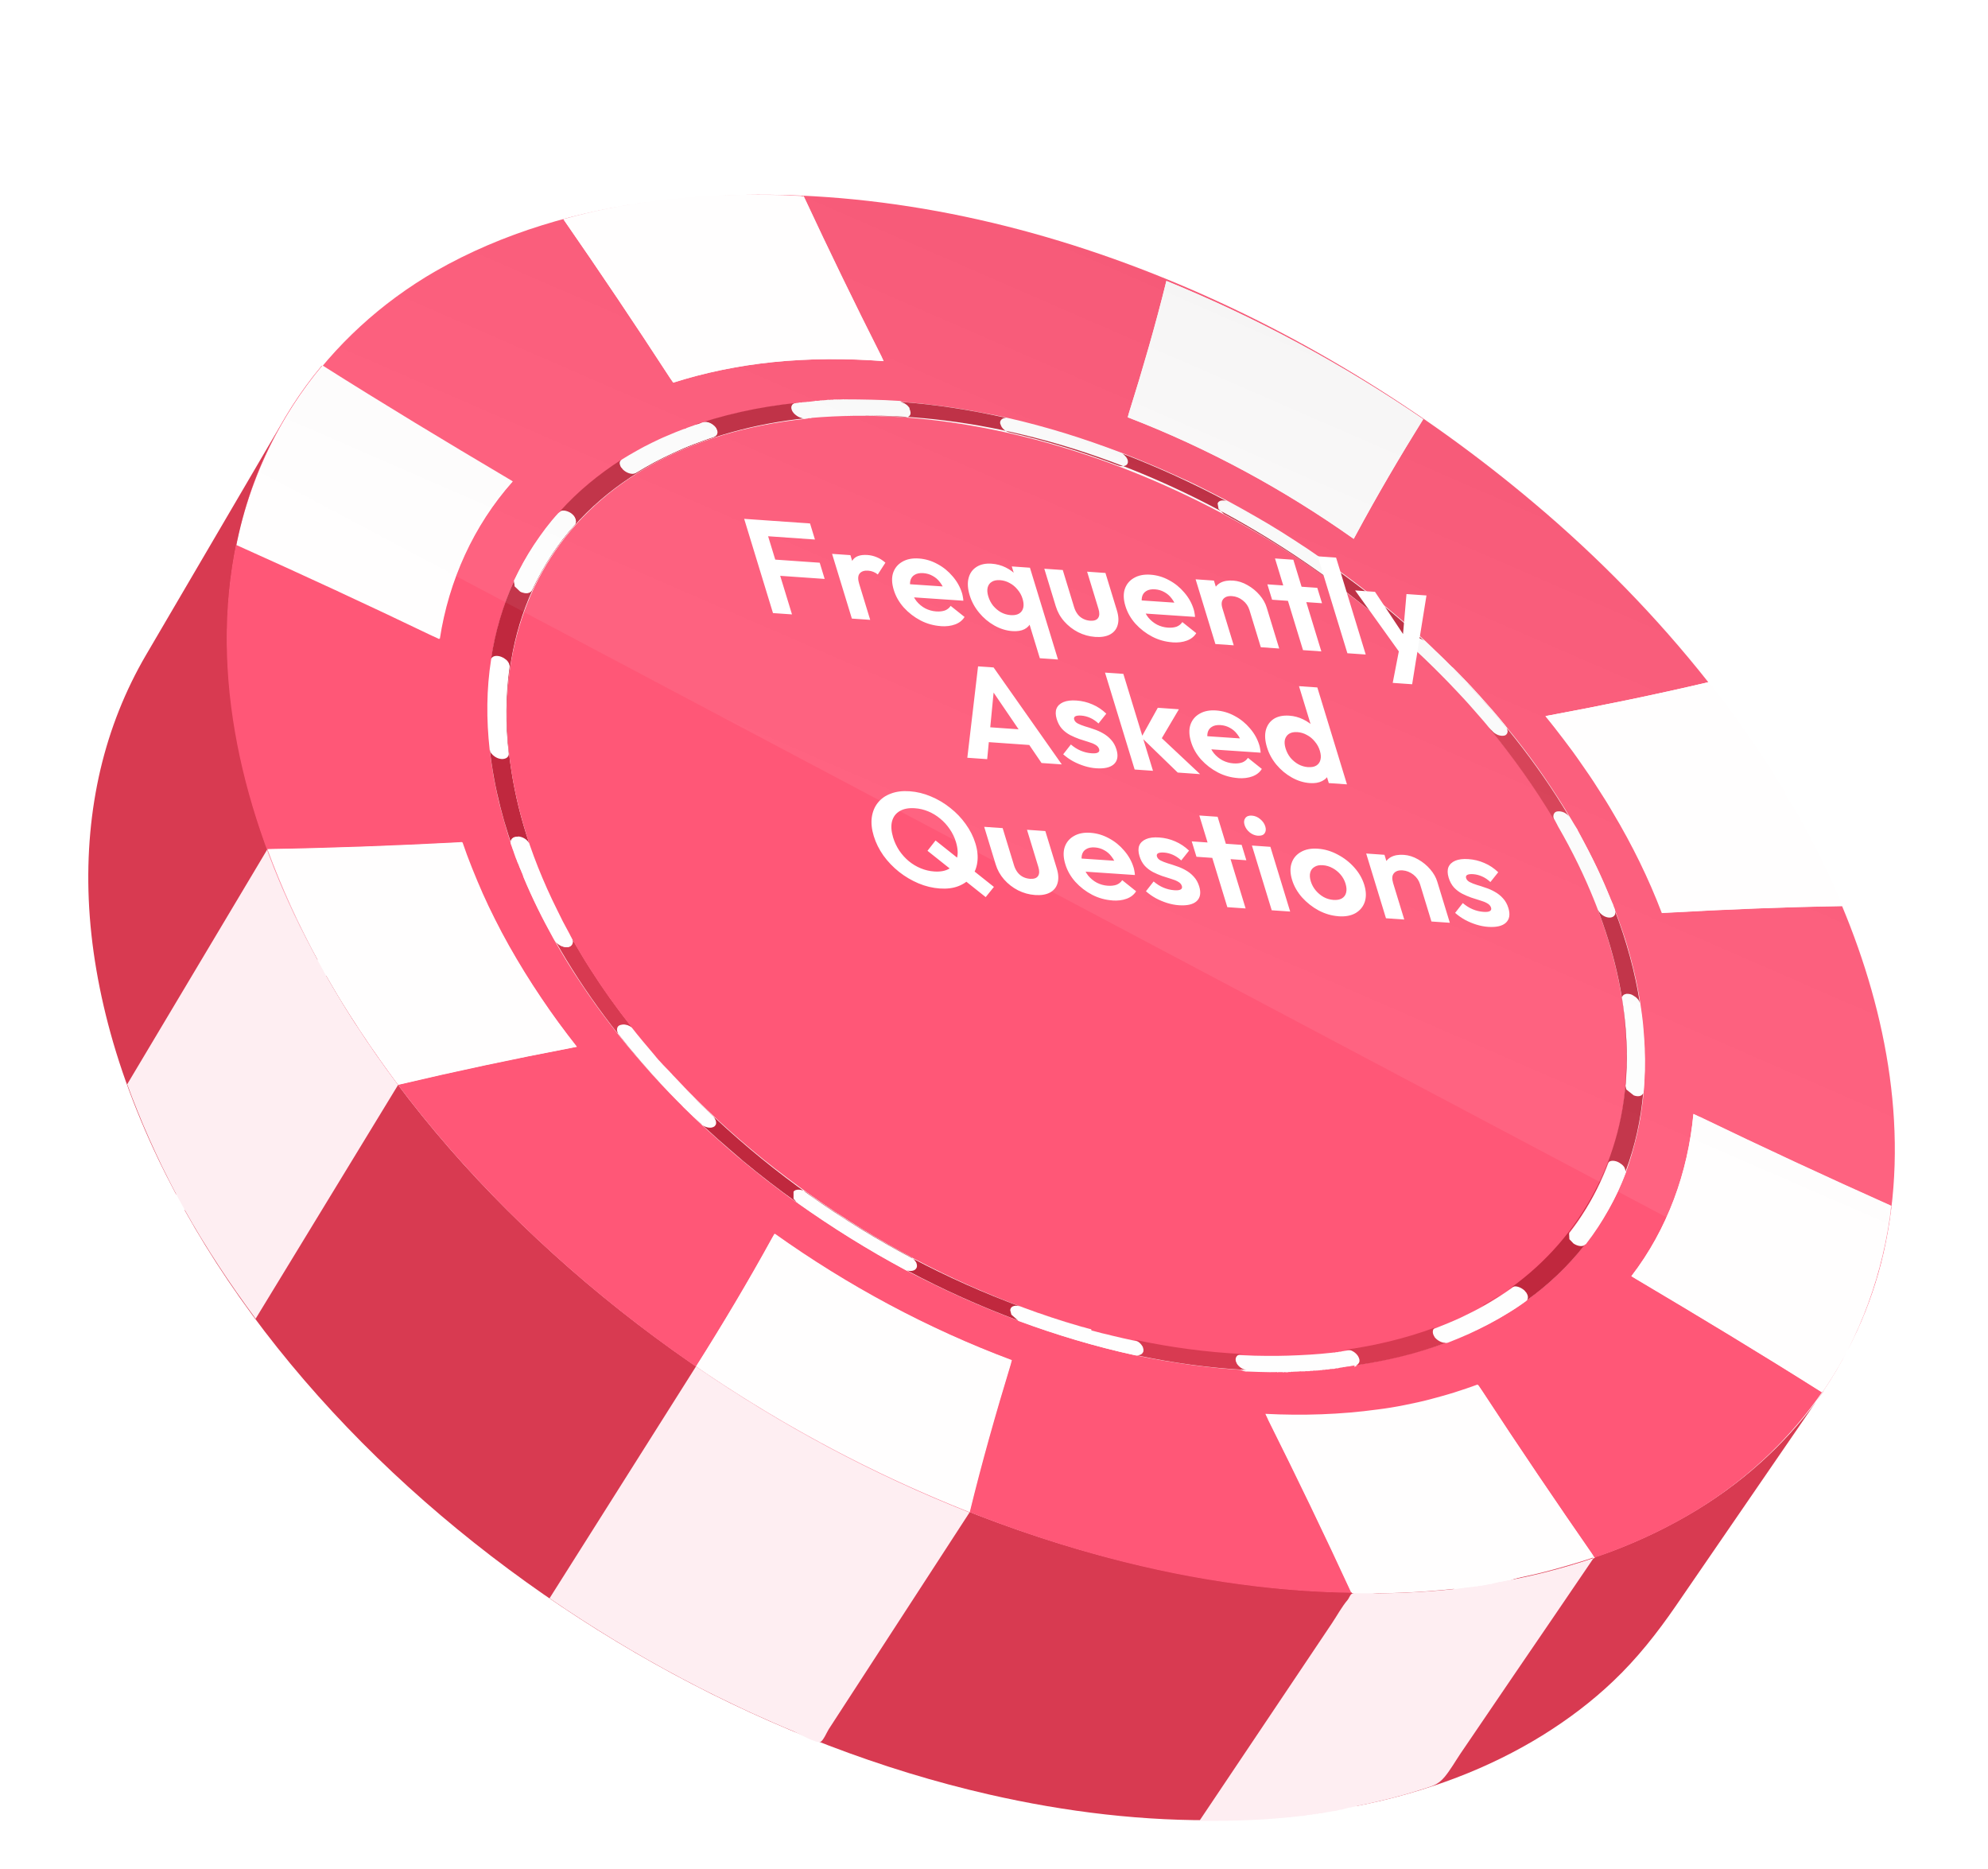 <?xml version="1.0" encoding="UTF-8"?>
<svg xmlns="http://www.w3.org/2000/svg" xmlns:xlink="http://www.w3.org/1999/xlink" viewBox="0 0 466.3 438.29">
  <defs>
    <style>
      .cls-1 {
        fill: #d83a51;
      }

      .cls-1, .cls-2, .cls-3, .cls-4, .cls-5, .cls-6, .cls-7, .cls-8 {
        stroke-width: 0px;
      }

      .cls-2 {
        fill: #fefefe;
      }

      .cls-3 {
        fill: #fffefe;
      }

      .cls-9, .cls-4 {
        isolation: isolate;
      }

      .cls-4 {
        fill: url(#linear-gradient);
        fill-opacity: .1;
        mix-blend-mode: darken;
        opacity: .7;
      }

      .cls-5 {
        fill: #feeef2;
      }

      .cls-6 {
        fill: #c0283e;
      }

      .cls-7 {
        fill: #ff5777;
      }

      .cls-8 {
        fill: #fff;
      }

      .cls-10 {
        filter: url(#drop-shadow-10);
      }
    </style>
    <filter id="drop-shadow-10" filterUnits="userSpaceOnUse">
      <feOffset dx="-14.24" dy="37.98"/>
      <feGaussianBlur result="blur" stdDeviation="7"/>
      <feFlood flood-color="#000" flood-opacity=".25"/>
      <feComposite in2="blur" operator="in"/>
      <feComposite in="SourceGraphic"/>
    </filter>
    <linearGradient id="linear-gradient" x1="261.62" y1="15857.04" x2="362.86" y2="16089.93" gradientTransform="translate(0 16032.04) scale(1 -1)" gradientUnits="userSpaceOnUse">
      <stop offset="0" stop-color="#fff"/>
      <stop offset=".08" stop-color="#f5f5f5"/>
      <stop offset=".22" stop-color="#dcdcdc"/>
      <stop offset=".4" stop-color="#b4b4b4"/>
      <stop offset=".61" stop-color="#7b7b7b"/>
      <stop offset=".84" stop-color="#343434"/>
      <stop offset="1" stop-color="#33002a"/>
    </linearGradient>
  </defs>
  <g class="cls-9">
    <g id="Layer_1" data-name="Layer 1">
      <g class="cls-10">
        <path class="cls-1" d="M355.39,334.4c-7.01,10.36-13.97,20.71-20.95,31.01-4.09,6.03-8.13,12.06-12.23,18.05-.72,1.07-1.6,3.18-2.67,3.95-1.14.83-4.43.66-5.89.79-4.11.36-8.27.56-12.41.66-18.5.37-37.05-1.88-55.09-6.01-25.1-5.74-50.23-15.39-74.03-28.25-23.8-12.86-46.21-28.89-65.8-47.29-19.53-18.37-36.28-39.11-48.75-61.43,11.05-18.35,22.14-36.71,33.2-55.06,13.06,23.04,30.14,43.73,49.5,61.8,19.85,18.59,42.53,34.77,66.59,47.78,24.06,13.01,49.42,22.83,74.73,28.72,25.22,5.88,50.28,7.86,73.79,5.24"/>
        <path class="cls-1" d="M441.88,288.32c-11.52,16.77-23.07,33.59-34.59,50.36-4.36,6.33-9.07,12.31-14.67,17.62-4.93,4.69-10.5,8.93-16.6,12.71-6.14,3.79-12.83,7.11-20.08,9.88-7.28,2.78-15.1,5.05-23.48,6.68,11.57-17.09,23.14-34.14,34.72-51.18,1.13-1.66.99-1.71,2.9-2.26,7.35-2.19,14.8-3.53,22.06-6.26,7.29-2.74,14-6.03,20.15-9.77,6.15-3.75,11.68-7.98,16.62-12.63,4.94-4.65,9.29-9.7,13.04-15.17"/>
        <path class="cls-1" d="M88.72,187.1c-11.05,18.35-22.1,36.7-33.16,55.05-6.07-11.36-11.14-23.25-14.76-35.61-3.36-11.56-5.27-22.76-5.74-33.52-.46-10.72.49-20.94,2.74-30.55,2.26-9.57,5.83-18.52,10.64-26.76,10.77-18.41,21.55-36.81,32.36-55.23-4.84,8.29-8.39,17.33-10.53,26.69-2.21,9.6-3.1,19.85-2.56,30.55.56,10.78,2.52,22.01,5.97,33.59,3.46,11.62,8.46,23.57,15.06,35.75"/>
        <path class="cls-5" d="M107.66,216.38c-11.16,18.29-22.3,36.62-33.46,54.91-1.51-2.04-3-4.14-4.48-6.23-1.48-2.09-2.88-4.21-4.28-6.33-1.4-2.12-2.72-4.25-4.04-6.39-1.32-2.14-2.56-4.3-3.8-6.5l-.25-.46s-.17-.3-.25-.46c-.04-.16-.17-.3-.25-.46-.08-.15-.17-.3-.25-.46-.04-.16-.17-.3-.25-.46l-.25-.46s-.17-.3-.25-.46c-.04-.16-.17-.3-.25-.46-1.16-2.18-2.27-4.38-3.33-6.54-1.06-2.16-2.04-4.35-3.01-6.49-.97-2.14-1.86-4.31-2.73-6.44-.88-2.13-1.67-4.27-2.46-6.38,10.96-18.37,21.95-36.79,32.91-55.16.79,2.15,1.63,4.28,2.51,6.41.89,2.17,1.82,4.32,2.79,6.47.97,2.15,2,4.36,3.06,6.52,1.06,2.16,2.22,4.35,3.38,6.57.04.16.17.3.25.46l.25.46s.17.3.25.46c.08.15.17.3.25.46l.25.46.25.46s.17.3.25.46c.08.15.17.3.25.46,1.25,2.2,2.53,4.35,3.86,6.53,1.33,2.18,2.69,4.31,4.13,6.41,1.4,2.12,2.85,4.26,4.34,6.36,1.48,2.09,3.01,4.18,4.53,6.26"/>
        <path class="cls-5" d="M388.2,327.18c-6.33,9.3-12.65,18.6-18.99,27.86-4.12,6.09-8.28,12.14-12.4,18.23-1.22,1.81-2.35,3.82-3.75,5.51-1.63,1.92-2.94,2.14-5.65,3-1.57.51-3.2.99-4.84,1.43s-3.32.89-5.01,1.26c-1.69.41-3.39.78-5.14,1.12l-.08.02-.41.11s-.21.06-.34.05l-.65.18-.23-.03-.21.06s-.12.03-.2.06-.12.03-.21.06c-.08.02-.16.04-.24.07-.08.02-.16.04-.25.07-.08.02-.16.04-.24.07l-.53.14s-.23-.03-.31,0c-.08.02-.21.05-.29.08-.08.02-.21.05-.29.08l-.37.1s-.13,0-.17,0l-.16.04-.51.05s-.33.09-.5.09c-.16.04-.33.09-.5.09-.16.04-.33.09-.5.09-.16.04-.33.09-.5.09l-.49.13h-.52s-.49.14-.49.14l-.23-.03-.41.11s-.15-.05-.23-.03c-.08.02-.16.04-.24.07l-.25.07-.27-.02-.24.07s-.23-.03-.31,0c-.08.02-.21.06-.3.04-.08.02-.21.06-.29.08-.08.02-.2.06-.3.04l-.37.1-.14-.05c-1.96.22-3.96.45-5.94.59-1.97.18-4,.29-6,.38s-4.04.16-6.05.18c-2.01.02-4.07.04-6.09.02,6.27-9.33,12.54-18.7,18.81-28.04,4.07-6.08,8.15-12.15,12.23-18.23,1.22-1.81,2.33-3.9,3.73-5.55.3-.34.54-1.11.9-1.38,1.11-.78,4.79-.15,6.28-.15,2.05-.03,4.06-.08,6.1-.15,2.03-.11,4.03-.2,6.05-.35,2.02-.15,3.99-.33,5.95-.55l.37-.1.14.05s.21-.05.3-.04c.08-.02.21-.05.3-.04.08-.02.2-.06.3-.04.08-.02.2-.06.3-.04.08-.02.16-.04.25-.07l.24-.07.27.02.24-.07.23.03.41-.11s.14.05.23.03c.16-.04.33-.09.51-.05l.49-.13s.36.03.52,0l.49-.13s.35,0,.52,0c.16-.04.33-.09.5-.09.16-.04.33-.09.5-.09.16-.04.33-.09.5-.09l.53-.14.19.04s.2-.06.29-.08c.08-.02.2-.06.29-.08s.21-.06.29-.08c.08-.02.21-.06.29-.08.08-.02.16-.04.25-.07l.49-.13s.17,0,.27.02l.41-.11s.13,0,.22-.01l.21-.06s.2-.06.34-.05l.66-.17h.35s.08-.03.08-.03l.08-.02c1.75-.34,3.45-.71,5.19-1.09,1.7-.37,3.38-.82,5.02-1.26,1.64-.44,3.27-.88,4.85-1.39,1.59-.47,3.16-.98,4.72-1.53"/>
        <path class="cls-5" d="M241.7,316.65c-11.02,16.99-22.06,33.93-33.08,50.92-.37.58-1.29,2.71-1.93,2.96-1.03.41-5.09-1.96-6.23-2.44-3.45-1.43-6.84-2.93-10.23-4.47-5.41-2.53-10.81-5.15-16.14-8-5.32-2.82-10.54-5.79-15.73-8.94-5.14-3.13-10.23-6.4-15.22-9.82,11.46-18.15,22.92-36.26,34.38-54.42,5.05,3.46,10.15,6.77,15.39,9.95,5.23,3.15,10.52,6.19,15.89,9.03,5.37,2.85,10.79,5.55,16.29,8.09,5.47,2.56,11.01,4.92,16.6,7.09"/>
        <path class="cls-7" d="M311.63,294.89c6.71,13.42,13.23,26.93,19.51,40.55,8.07.15,16.19-.14,24.25-1.03-41.28,4.59-83.45-4.79-121.32-20.87-37.27-15.81-71.71-38.75-100.41-67.26-16.62-16.53-31.33-35.06-42.89-55.44,5.05,8.88,10.75,17.36,16.85,25.56,13.48-3.22,27.02-6.06,40.63-8.66l1.25-.25c-1.52-1.91-2.96-3.84-4.4-5.77s-2.81-3.93-4.12-5.89c-1.33-2-2.64-3.97-3.89-6-1.24-2.03-2.45-4.07-3.61-6.11-4.36-7.75-8.06-15.85-10.92-24.22l-1.33.09c-14.76.76-29.57,1.32-44.33,1.56,3.31,8.91,7.22,17.61,11.74,25.97-15.15-27.9-24.82-60.37-19.94-92.28,4.47-29.31,22.02-54.38,47.7-69.22,15.78-9.04,33.54-14.15,51.44-16.45-7.25.94-14.42,2.33-21.44,4.3,8.51,12.28,16.83,24.65,24.96,37.16l.79,1.14c1.82-.57,3.65-1.11,5.49-1.6,1.88-.5,3.79-.93,5.73-1.36,1.96-.39,3.92-.75,5.98-1.08,2.02-.32,4.1-.57,6.19-.79,8.63-.87,17.31-.88,25.96-.22l-.52-1.13c-6.26-12.4-12.34-24.94-18.21-37.53-6.86-.39-13.72-.43-20.61-.12,69.58-3.43,139.83,28.06,192.07,72.21,14.91,12.57,28.61,26.56,40.7,41.86-12.3,2.9-24.69,5.44-37.1,7.75l-1.13.21c1.49,1.79,2.9,3.64,4.32,5.49s2.79,3.71,4.1,5.63c1.35,1.91,2.64,3.8,3.86,5.74,1.26,1.94,2.49,3.88,3.64,5.89,4.46,7.46,8.31,15.3,11.41,23.44l1.25-.07c13.66-.77,27.37-1.34,41.04-1.55,10.63,25.44,15.92,54.01,9.72,81.29-5.74,25.23-21.62,46.71-43.69,60.28-13.41,8.23-28.5,13.49-43.91,16.4,6.68-1.27,13.32-3,19.73-5.29-9-12.98-17.86-26.04-26.48-39.24l-.86-1.26c-1.8.66-3.61,1.27-5.47,1.86-1.86.59-3.79,1.1-5.71,1.62-1.96.53-3.96.93-6,1.35-2.04.41-4.14.76-6.26,1.02-8.72,1.2-17.55,1.47-26.35,1.03l.61,1.28ZM201.18,244c2.07,1.5,4.16,2.91,6.24,4.32,2.09,1.41,4.21,2.76,6.31,4.08,2.11,1.32,4.24,2.58,6.38,3.84,2.13,1.22,4.29,2.43,6.45,3.6,8.62,4.51,17.47,8.56,26.62,11.93,8.87,3.31,17.99,6.07,27.26,8.08,2.28.48,4.54.88,6.79,1.28,2.25.36,4.45.73,6.63,1.02,2.18.29,4.36.54,6.52.75,2.16.21,4.26.34,6.4.47.49.04.98.04,1.47.09.48,0,.98.04,1.42.06.48,0,.92.01,1.41.02.44.01.92.01,1.37.03.12-.03.27.02.4.02.12-.03.27.02.39-.02.12-.03.27.02.35,0,.12-.03.22-.01.35,0,.16-.04.31,0,.44.01.12-.03.27.02.39-.02.12-.03.22-.01.31,0,.08-.02.22-.01.31,0,.22-.01.39-.02.57-.02.16-.04.31,0,.39-.02.12-.03.22-.01.31,0l.25-.07c.45.05.8.05,1.06.02.26-.03.48,0,.66,0,.16-.04.26-.02.39-.02.08-.02.16-.04.22-.01.26-.03.43-.03.61-.03.16-.04.31,0,.43-.03.12-.03.22-.01.31,0l.21-.06c.23.03.44.01.62.01l.43-.03s.22-.01.3-.04c.08-.02.16-.04.26-.02.22-.01.39-.02.56-.02.16-.04.3-.04.43-.03.12-.03.2-.06.3-.04l.24-.07s.4.02.58.02l.39-.02s.2-.05.3-.04c.08-.02.16-.04.26-.02.21-.06.39-.02.55-.06.16-.04.3-.04.39-.02.12-.03.21-.06.3-.04.08-.02.16-.04.24-.07.25-.07.47-.04.64-.08.16-.04.3-.04.43-.03l.24-.07s.13,0,.23.03c.08-.02.2-.06.3-.04.08-.02.21-.06.3-.04.08-.02.21-.06.29-.08s.21-.06.3-.04c.6-.07,1.19-.14,1.79-.22,2.11-.3,4.13-.63,6.09-1.02,1.96-.39,3.82-.8,5.67-1.26,1.8-.48,3.6-.97,5.31-1.47,1.7-.54,3.39-1.08,5.03-1.7,1.76-.65,3.49-1.37,5.15-2.08,1.65-.7,3.29-1.49,4.82-2.3,1.54-.81,3.07-1.65,4.49-2.56,1.44-.87,2.85-1.81,4.17-2.78,1.35-1.02,2.66-2.02,3.92-3.06,1.26-1.04,2.46-2.1,3.58-3.19,1.15-1.1,2.22-2.21,3.27-3.37,1.05-1.16,2.01-2.33,2.96-3.51,1.05-1.33,2.05-2.65,2.96-4.03.91-1.34,1.76-2.75,2.57-4.14.81-1.4,1.53-2.81,2.23-4.27.67-1.45,1.32-2.93,1.88-4.44.55-1.55,1.06-3.08,1.49-4.6.46-1.57.83-3.11,1.21-4.65.34-1.53.66-3.11.89-4.7.23-1.59.46-3.18.6-4.79.15-1.74.25-3.48.31-5.24.05-1.76.03-3.5-.04-5.24-.08-1.77-.2-3.53-.36-5.28-.16-1.75-.43-3.56-.68-5.33-.3-1.76-.6-3.55-.99-5.33-.39-1.78-.83-3.58-1.31-5.38-.48-1.79-1.01-3.62-1.64-5.46-.63-1.84-1.24-3.65-1.96-5.51l-.13-.49-.2-.43-.12-.45-.19-.39c-.62-1.49-1.23-2.95-1.82-4.32-.59-1.37-1.2-2.69-1.82-4.01-.61-1.28-1.25-2.55-1.9-3.82-.65-1.27-1.32-2.49-1.96-3.72-.1-.19-.18-.34-.26-.5-.04-.16-.16-.26-.18-.34-.03-.12-.1-.19-.16-.26l-.05-.2c-.59-.89-1.1-1.81-1.65-2.71-1.92-3.24-3.95-6.37-6.04-9.44-2.09-3.07-4.3-6.06-6.63-9.02-2.32-2.92-4.71-5.78-7.17-8.57-2.46-2.79-5.03-5.52-7.67-8.17-.66-.65-1.3-1.27-1.86-1.86-.6-.58-1.13-1.1-1.66-1.61-.53-.51-1.05-.98-1.53-1.47-.48-.48-.99-.92-1.47-1.4-1.74-1.59-3.47-3.13-5.23-4.63s-3.52-2.99-5.31-4.43c-1.79-1.44-3.62-2.88-5.44-4.27-1.82-1.39-3.67-2.73-5.56-4.06-2.06-1.46-4.05-2.85-6.09-4.23-2.04-1.38-4.09-2.66-6.11-3.96-2.05-1.29-4.09-2.49-6.16-3.68-2.07-1.19-4.14-2.35-6.19-3.46-2.15-1.13-4.27-2.18-6.35-3.24-2.08-1.06-4.18-2.03-6.27-2.95-2.05-.94-4.14-1.86-6.21-2.71-2.08-.89-4.14-1.69-6.2-2.49-2.3-.87-4.58-1.7-6.85-2.49-2.27-.79-4.48-1.51-6.68-2.19-2.2-.68-4.43-1.3-6.61-1.9-2.18-.6-4.33-1.11-6.53-1.62s-4.33-.94-6.5-1.32c-2.12-.39-4.25-.79-6.35-1.1-2.1-.31-4.19-.58-6.23-.82-2.08-.23-4.11-.43-6.16-.58-1.16-.08-2.33-.16-3.48-.21-1.15-.04-2.26-.09-3.33-.16-1.1-.01-2.17-.07-3.26-.04-1.06-.02-2.15,0-3.2.03-.17,0-.35,0-.48,0-.12.03-.26.03-.35,0l-.27-.02s-.16.04-.26.02c-.43.03-.74.02-1,.05-.26.03-.48,0-.65.04-.16.04-.26.02-.39.02-.08.02-.16.04-.26.02l-.57.02-.39.02s-.22.01-.31,0c-.08.02-.16.04-.26.03l-.47.04-.39.02s-.22.01-.35,0c-.08.02-.2.06-.3.04-.16.04-.34.05-.47.04-.12.03-.26.03-.39.02-.12.03-.21.06-.34.05-.08.02-.21.06-.3.04-.2.06-.43.03-.55.06-.16.04-.3.04-.39.02-.12.03-.21.06-.26.02l-.21.06c-.52,0-1,.05-1.51.1-2.39.25-4.72.56-6.94.94-2.27.39-4.48.81-6.59,1.28-2.15.49-4.24,1.05-6.23,1.63-2.04.59-4.01,1.25-5.92,1.98-1.51.58-2.94,1.14-4.32,1.73-1.38.59-2.66,1.19-3.91,1.79-1.24.6-2.48,1.23-3.62,1.89-1.18.67-2.28,1.31-3.41,2.01-1.42.91-2.8,1.84-4.12,2.81-1.32.97-2.59,1.96-3.81,2.99-1.22,1.03-2.38,2.08-3.51,3.13s-2.17,2.2-3.24,3.32c-4.37,4.8-8.01,10.23-10.73,16.12-.67,1.45-1.24,2.91-1.8,4.42-.56,1.51-1.04,2.99-1.5,4.55-.47,1.53-.83,3.11-1.2,4.69-.37,1.58-.64,3.19-.91,4.79-1.11,6.99-1.13,14.12-.35,21.12.26,2.12.57,4.26.94,6.44.41,2.16.85,4.32,1.4,6.53.59,2.2,1.18,4.41,1.86,6.63.68,2.22,1.5,4.45,2.33,6.72l.09.33.17.3s.06.2.08.28l.08.29c.19.39.32.7.44.98.08.28.17.48.26.63.04.16.09.33.16.44.03.12.05.2.09.33,2.08,4.99,4.47,9.82,7.1,14.54,1.99,3.49,4.05,6.92,6.3,10.25,2.21,3.34,4.54,6.61,7.01,9.79,2.43,3.19,5.02,6.3,7.68,9.35,2.66,3.05,5.43,6.02,8.31,8.92.11.1.24.24.35.34.11.1.23.2.3.31.11.1.23.2.3.31.11.1.19.21.3.31,2.03,1.99,4.09,3.98,6.23,5.89,2.14,1.92,4.27,3.84,6.48,5.69,2.21,1.86,4.45,3.66,6.73,5.45,2.27,1.75,4.58,3.49,6.96,5.17M177.46,282.53c20,13.74,41.56,25.28,64.13,34.18,2.8-11.64,6.11-23.19,9.62-34.67l.26-.99c-19.71-7.4-38.46-17.46-55.59-29.65l-.54.93c-5.63,10.25-11.63,20.3-17.88,30.19ZM115.85,111.23l1.41.67c2.09-13.63,7.93-26.56,17.1-36.89l-1.26-.76c-14.56-8.65-29.05-17.4-43.41-26.45-10.1,12.06-16.95,26.62-20.07,42.01,15.51,6.95,30.88,14.06,46.19,21.42M412.87,223.92l-1.41-.67c-1.28,13.72-6.08,27.07-14.55,38.04l1.26.76c14.61,8.68,29.16,17.46,43.51,26.51,8.93-13.02,14.35-28.15,16.17-43.77-15.1-6.75-30.08-13.71-45-20.91M287.83,27.9c-2.6,10.44-5.62,20.78-8.82,31.09l-.24.9c18.79,7.25,36.6,16.9,53,28.51l.47-.87c4.98-9.25,10.28-18.27,15.83-27.19-18.85-12.87-39.06-23.81-60.24-32.43Z"/>
        <path class="cls-3" d="M348.06,60.33c-5.56,8.88-10.85,17.95-15.83,27.19l-.47.87c-16.4-11.61-34.22-21.3-53-28.51l.24-.9c3.26-10.27,6.28-20.61,8.82-31.09,21.13,8.63,41.39,19.56,60.24,32.43-1.01,1.63-4.73-3.24,0,0Z"/>
        <path class="cls-3" d="M432.82,147.92s.17.3.25.46c.08.15.17.3.25.46l.25.46.25.46.15.22.15.22.15.22.15.22.15.22.15.22.15.22s.08.15.15.22l.17.3.17.3.17.3s.09.19.17.3l.03.12.11.1.03.12.11.1c.85,1.52,1.68,3,2.49,4.54.79,1.49,1.59,2.98,2.34,4.49.75,1.5,1.47,3.02,2.17,4.49.71,1.51,1.37,3,2.03,4.48l.19.39.1.37s.15.22.21.29l.09.33c.35.65.61,1.28.87,1.95-13.7.26-27.38.78-41.04,1.55l-1.25.07c-.73-1.9-1.51-3.84-2.34-5.8-.83-1.96-1.75-3.9-2.7-5.83-.96-1.93-1.96-3.89-3.02-5.88-1.05-1.95-2.19-3.92-3.34-5.92-4.72-7.96-10.09-15.57-15.96-22.74l1.13-.21c12.41-2.32,24.8-4.85,37.1-7.75.13.14.26.32.39.46l.35.48s.25.28.35.47c.13.14.26.32.35.48l.26.32s.15.22.26.32l.26.32s.15.22.26.32c1.08,1.42,2.17,2.87,3.21,4.3,1.04,1.43,2.09,2.89,3.1,4.37,1.01,1.48,2.01,2.92,3.02,4.39.97,1.49,1.94,2.98,2.91,4.47l.03.12.11.1.03.12.11.1.17.3s.14.18.17.3c.03.12.14.18.17.3l.17.3.15.22s.08.15.15.22l.15.22s.08.15.15.22l.15.22.15.22.15.22s.09.15.15.22l.29.45.3.45s.17.3.29.45c.08.15.17.3.25.46l-.23-.03Z"/>
        <path class="cls-3" d="M202.75,8.03c5.87,12.59,11.95,25.13,18.22,37.53l.52,1.13c-2.19-.16-4.37-.27-6.54-.35-2.17-.07-4.37-.1-6.52-.09-2.15,0-4.33.07-6.44.2-2.17.1-4.27.27-6.41.49-7.94.82-15.81,2.4-23.42,4.79l-.79-1.14c-8.13-12.51-16.45-24.88-24.96-37.16,1.68-.45,3.4-.91,5.13-1.33,1.73-.42,3.51-.81,5.3-1.16,1.79-.35,3.59-.7,5.44-.98,1.85-.32,3.71-.56,5.58-.8l.41-.11s.23.03.31,0c.08-.02.2-.05.3-.04.08-.02.21-.05.3-.04.08-.02.21-.05.3-.04l.24-.07.27.02s.16-.04.24-.07l.25-.07s.17,0,.23.03l.2-.05s.17,0,.23.03l.2-.05h.52s.34-.06.51-.06c.16-.04.34-.05.51-.05.16-.04.34-.05.51-.05.16-.04.34-.05.51-.05l.51-.05.51-.05.51-.05.2-.05s.13,0,.23.03l.2-.05.23.03.24-.07s.19.04.27.02l.25-.07s.19.04.31,0l.25-.07s.19.04.27.02c.08-.02.16-.04.26-.02l.24-.07.19.04.16-.04.19.04.16-.04c7.86-.45,15.72-.45,23.55-.02-1.96-.13,1.06,2.34,0,0l.09.02Z"/>
        <path class="cls-3" d="M457.82,244.83c-1.83,15.62-7.25,30.75-16.17,43.77-14.37-9.09-28.92-17.87-43.51-26.51l-1.26-.76c8.46-11.01,13.27-24.32,14.55-38.04l1.41.67c14.91,7.2,29.89,14.15,45,20.91-2.79-1.26-.46,4.01,0,0v-.04Z"/>
        <path class="cls-3" d="M134.51,74.93c-9.21,10.34-15,23.26-17.1,36.89l-1.41-.67c-15.31-7.35-30.68-14.47-46.19-21.42,3.16-15.4,9.96-29.95,20.07-42.01,14.32,9.06,28.81,17.81,43.41,26.45l1.26.76h-.04Z"/>
        <path class="cls-3" d="M388.2,327.18c-1.52.54-3.1,1.05-4.72,1.53-1.58.47-3.21.95-4.85,1.39s-3.32.89-5.01,1.26c-1.7.37-3.44.75-5.19,1.09l-.08.02-.74.2h-.35s-.2.06-.33.09l-.2.06s-.12.03-.21.06l-.41.11s-.17,0-.26.03l-.49.13s-.19-.04-.27-.02c-.08.02-.2.05-.29.08-.08.02-.21.05-.29.08-.08.02-.21.06-.29.08-.08.02-.2.06-.29.08l-.53.14-.19-.04s-.33.09-.5.09c-.16.04-.33.09-.5.09-.16.04-.33.09-.5.09-.16.04-.33.09-.5.09l-.49.13s-.35,0-.52,0l-.49.13s-.36-.03-.52,0c-.08.02-.12.03-.21.05l-.41.11-.23-.03-.25.07-.27-.02-.24.07s-.17,0-.27-.02c-.08.02-.2.06-.3.04-.08.02-.21.06-.3.04-.08.02-.21.06-.3.04-.08.02-.2.06-.3.04l-.37.1-.14-.05c-8.05.89-16.13,1.22-24.25,1.03-6.28-13.62-12.8-27.13-19.51-40.55l-.61-1.28c2.26.09,4.47.16,6.71.17,2.24.01,4.47-.02,6.64-.12,2.22-.07,4.37-.21,6.56-.4,2.14-.18,4.32-.41,6.43-.72,8-1.09,15.9-3.04,23.44-5.84l.86,1.26c8.63,13.21,17.48,26.27,26.48,39.24-1.7-2.43-1.52.54,0,0l-.19-.21Z"/>
        <path class="cls-3" d="M149.55,207.52l-1.25.25c-13.61,2.6-27.18,5.49-40.63,8.66-1.56-2.07-3.05-4.17-4.53-6.26s-2.92-4.2-4.34-6.36c-1.4-2.12-2.77-4.28-4.13-6.41-1.33-2.18-2.61-4.33-3.86-6.53-.08-.15-.17-.3-.25-.46-.08-.15-.17-.3-.25-.46l-.25-.46-.25-.46s-.17-.3-.25-.46c-.08-.15-.17-.3-.25-.46l-.25-.46s-.17-.3-.25-.46c-4.52-8.36-8.43-17.06-11.74-25.97,14.76-.24,29.58-.76,44.33-1.56l1.33-.09c.66,1.97,1.41,3.95,2.21,5.96.8,2.01,1.65,4.02,2.54,6.05.9,2.03,1.87,4.05,2.9,6.09s2.11,4.11,3.27,6.16c4.69,8.32,10.06,16.28,15.98,23.78l-.07-.11Z"/>
        <path class="cls-3" d="M251.58,280.99l-.26.99c-3.5,11.48-6.77,23.02-9.62,34.67-22.57-8.9-44.13-20.44-64.13-34.18,6.25-9.89,12.25-19.94,17.88-30.19l.54-.93c17.13,12.2,35.84,22.27,55.59,29.65Z"/>
        <path class="cls-6" d="M135.73,158.23c-.31,0-.57.02-.77.08-.25.07-.43.2-.57.33-.14.13-.22.32-.29.56-.04.19-.01.44.05.69.1.37.23.68.37,1.04.1.37.23.68.37,1.04.14.36.27.67.37,1.04.1.37.27.67.41,1.03-3.23-8.45-5.54-17.23-6.54-26.23l.16.61c.46.75,1.34,1.39,2.21,1.55.89.2,2.17-.1,2.07-1.3-.79-6.7-.73-13.53.2-20.21-.02-.08,0-.17.03-.23-.02-.08-.04-.16-.07-.24-.02-.08-.04-.16-.07-.25-.02-.08-.04-.16-.12-.27-.08-.15-.17-.3-.3-.45-.13-.14-.25-.28-.41-.37-.17-.13-.32-.22-.49-.35-.16-.09-.35-.17-.55-.25-.73-.28-1.95-.4-2.37.5.95-6.29,2.75-12.5,5.4-18.32l.15,1.23,1.29,1.23c.76.37,2.2.68,2.73-.29,2.58-5.59,5.95-10.86,10.12-15.43.35-.49.23-1.11-.04-1.61-.02-.08-.08-.15-.16-.26-.02-.08-.14-.18-.2-.25-.06-.07-.18-.17-.24-.24-.1-.06-.18-.17-.28-.23-.7-.47-1.81-.87-2.62-.44,4.19-4.66,9.08-8.68,14.36-12.07-.46.43-.27,1.12,0,1.62l.51.6c.7.64,2.11,1.32,3.04.72,1.39-.85,2.8-1.67,4.26-2.45,1.46-.78,2.92-1.53,4.46-2.2,1.52-.71,3.06-1.35,4.64-1.99,1.59-.6,3.19-1.2,4.84-1.73.21-.06.35-.18.49-.31.14-.13.23-.28.27-.47.04-.19.04-.36.03-.53-.06-.2-.11-.41-.21-.6l-.04-.16-.1-.06-.02-.08c-.71-.86-1.99-1.52-3.12-1.17l-.9.24-.87.36c-.29.08-.6.21-.88.32-.29.08-.6.21-.88.32,8.18-3.02,16.82-4.86,25.48-5.78-1.11.12-1.18,1.15-.71,1.94.15.22.35.47.58.68.23.2.5.39.76.54.26.15.55.25.88.33.28.06.56.11.81.09-23.26,2.43-46.69,12.25-59.82,32.47-13.01,20.05-12.49,45.23-5.07,67.2-.51-.91-1.55-1.51-2.57-1.58l-.07.06Z"/>
        <path class="cls-1" d="M159.2,204.41l.26.32c3.25,4.11,6.67,8.05,10.25,11.9-9.69-10.3-18.31-21.67-25.26-34.02.16.26.35.47.58.68.23.2.49.35.75.5.26.15.55.25.83.3.28.06.55.07.84.04,1.11-.12,1.41-1.3.91-2.17,5.46,9.73,12.03,18.85,19.33,27.26-.39-.46-.83-.96-1.22-1.42-.39-.46-.83-.96-1.21-1.42-.39-.46-.79-.97-1.17-1.43-.39-.46-.79-.97-1.17-1.43-.72-.9-1.98-1.48-3.15-1.12-.94.25-.94,1.26-.56,1.99v.04Z"/>
        <path class="cls-2" d="M282.41,278.5c.06.2.02.39-.06.58-.04.19-.18.31-.32.44-.14.13-.29.21-.5.26-.21.05-.41.11-.68.09-.16.04-.31,0-.49-.04-9.23-2.03-18.29-4.72-27.15-7.98l-.11-.1-1.58-1.32-.27-1.02c.11-1.21,1.59-1.26,2.43-.91,1.17.43,2.28.83,3.44,1.22,1.16.39,2.31.78,3.43,1.18,1.16.39,2.3.74,3.45,1.09,1.15.35,2.29.7,3.44,1.05.2.08.42.1.62.18.2.08.42.11.62.18.2.08.42.1.62.18l.62.18.08-.02v.04s.09-.02.09-.02c.82.26,1.62.48,2.46.65.81.22,1.64.39,2.45.61.79.18,1.64.39,2.43.57.79.18,1.63.35,2.42.53l.08-.02.1.06.08-.02.02.08c.28.06.47.13.63.23.21.12.36.21.53.34.17.13.33.26.47.44.13.14.26.32.35.47.02.08.03.12.09.19.02.08.03.12.06.2.02.08.03.12.06.2.01.04.03.12.04.16l.05.03Z"/>
        <path class="cls-2" d="M182.07,224.42s.18.34.24.55c.04.16.09.33.05.51-.04.19-.09.33-.15.43-.09.16-.19.27-.34.36-.18.14-.43.2-.69.23-.26.02-.52,0-.8-.05-.28-.06-.57-.15-.83-.3-.26-.15-.53-.34-.76-.54-.34-.3-.65-.61-.99-.92-.34-.3-.65-.61-.99-.91-.3-.31-.65-.61-.95-.93s-.65-.61-.95-.93l-.3-.31-.3-.31-.3-.31s-.19-.21-.3-.31c-4.99-5.05-9.69-10.3-14.08-15.86l-.26-.32c-.41-.72-.38-1.73.57-1.99.24-.07.53-.14.81-.09.27.02.55.07.84.17.29.1.55.25.81.4.27.19.5.39.66.65.39.46.79.97,1.17,1.43.39.46.79.97,1.17,1.43.39.46.79.97,1.21,1.42.39.46.83.96,1.21,1.42.13.14.24.24.32.39.13.14.24.24.32.39l.33.39s.25.28.37.38c.06.07.13.14.19.21.06.07.13.14.19.21l.19.21.19.21s.25.28.37.38l.37.38s.25.28.37.38c.13.14.24.24.37.38.07.11.18.17.25.28l.25.28s.18.17.25.28l.25.28v.04s.09-.02.09-.02l.03.12.08-.02c.75.85,1.48,1.61,2.22,2.38.73.77,1.46,1.53,2.24,2.29.73.77,1.5,1.52,2.28,2.28.77.75,1.55,1.51,2.31,2.22.02.08.11.1.18.17.02.08.11.1.14.18.02.08.07.11.14.18.02.08.07.11.1.19l-.09-.02Z"/>
        <path class="cls-2" d="M300.01,81.38l-.22-1.3s.14-.3.29-.38c.14-.13.31-.17.47-.21.16-.04.37-.1.61-.03.23.03.45.05.69.12l.15.05.14.05.14.05.16.09c2.05,1.11,4.16,2.25,6.19,3.46,2.03,1.2,4.11,2.4,6.11,3.65,2,1.26,4.02,2.55,6.03,3.85,1.97,1.31,3.96,2.66,5.91,4.05l.1.06.1.06.02.08.14.05s.11.1.13.14c.01.04.07.11.13.14.01.04.07.11.13.14.01.04.03.12.08.15.08.15.16.26.2.43.04.16.08.28.11.41.03.12-.02.27-.04.36-.05.14-.11.25-.17.35-.68.88-2.15.31-2.85-.15-7.47-5.3-15.28-10.2-23.36-14.51l-1.28-1.19-.12.03Z"/>
        <path class="cls-2" d="M364.09,133.42l-.18-.17s-.13-.14-.18-.17c-.02-.08-.13-.14-.18-.17l-.18-.17s-.2-.25-.32-.39c-.13-.14-.2-.25-.31-.35l-.32-.39s-.2-.25-.31-.35l-.02-.08-.1-.06-.02-.08-.1-.06c-.5-.57-1.02-1.17-1.52-1.73-.5-.57-1.02-1.17-1.52-1.74s-1.06-1.16-1.56-1.72-1.05-1.12-1.6-1.71c-3.19-3.39-6.48-6.66-9.87-9.82l-.55-.59c-.33-.57-.42-1.42.23-1.77.14-.13.35-.18.6-.21.2-.05.47-.04.71.03s.52.12.76.23c.25.11.51.26.74.46v.04s.09-.02.09-.02l.02.08.08-.02c.49.52,1,.96,1.47,1.4.47.44.95.93,1.46,1.36.47.44.95.93,1.42,1.37.47.44.95.93,1.42,1.37v.04s.09-.02.09-.02l.03.12.08-.02.19.21.17.13.17.13.17.13c1.09,1.11,2.16,2.18,3.21,3.29,1.05,1.12,2.09,2.24,3.1,3.37,1,1.13,2.01,2.26,3.01,3.39,1,1.13,1.93,2.28,2.9,3.46l.03.12.1.06.02.08.1.06c.14.18.2.43.24.59.06.2.06.38.02.56-.04.19-.09.33-.23.45-.1.11-.24.24-.45.3-.2.05-.45.12-.73.06-.27-.02-.55-.07-.79-.18-.29-.1-.55-.25-.82-.44-.26-.15-.5-.39-.65-.61l-.13.17Z"/>
        <path class="cls-2" d="M248.85,61.38s-.02-.39.07-.54c.05-.14.14-.3.28-.43.14-.13.29-.21.46-.25.2-.06.41-.11.65-.04l.08-.02.1.06.08-.02.1.06c2.16.51,4.35,1.02,6.53,1.62,2.18.6,4.36,1.19,6.56,1.87,2.2.68,4.36,1.37,6.53,2.1,2.17.73,4.36,1.54,6.55,2.35l.15.05.14.05.14.05.11.1s.22.16.32.22c.11.1.22.16.29.27.11.1.19.21.25.28.06.07.15.22.21.29.17.3.31.66.27,1.02-.14,1.13-1.58.99-2.31.71-8.25-3.12-16.71-5.71-25.31-7.69-.83-.17-1.63-.7-2.06-1.46l-.28-.71.06.07Z"/>
        <path class="cls-2" d="M378.84,154.39c-.15-.22-.21-.47-.28-.71s-.04-.47.04-.67c.08-.2.17-.35.35-.49.14-.13.38-.23.59-.25,1.07-.11,2.22.41,2.76,1.31l.24.42.4.68c.15.22.25.46.4.68.15.22.25.46.4.68.15.22.25.46.4.68l.05.2.18.17.06.2.18.17.03.12.11.1.03.12.11.1c.68,1.22,1.31,2.45,1.95,3.67.64,1.23,1.23,2.47,1.82,3.67.58,1.2,1.14,2.45,1.69,3.7.54,1.21,1.06,2.47,1.56,3.69l.13.49.13.14.1.37.13.14.11.41.19.39.11.41.19.39.03.12c.26.98-.44,1.65-1.38,1.55-1.02-.03-2-.73-2.48-1.56l-.17-.3c-.61-1.63-1.25-3.2-1.96-4.85-.69-1.61-1.44-3.24-2.22-4.83-.79-1.63-1.56-3.21-2.43-4.81-.87-1.6-1.74-3.21-2.66-4.84l-.05-.2-.1-.06-.18-.34-.18-.35s-.15-.22-.18-.34l-.18-.35-.04.19Z"/>
        <path class="cls-2" d="M203.16,60.16c-.25.07-.52,0-.81-.09-.28-.06-.58-.19-.88-.33-.26-.15-.53-.34-.76-.54-.23-.2-.42-.41-.58-.68-.48-.79-.36-1.83.71-1.94.21-.06.42-.07.6-.07l.37-.1.4.02.37-.1.23.03.21-.06.23.03.33-.09.19.04.16-.04s.09.02.17,0c.08-.02.21-.05.3-.04.08-.02.16-.04.3-.04.08-.02.16-.04.3-.04.08-.02.16-.04.3-.04l.29-.08s.19.04.32.05c.08-.02.21-.06.3-.04.08-.02.16-.04.3-.04l.29-.08.1.06.25-.07s.19.04.27.02c.08-.02.16-.04.26-.02.08-.02.16-.04.26-.02.08-.02.16-.04.26-.03l.25-.07.14.05.12-.03s.17,0,.23.03l.2-.06.23.03s.16-.04.22-.01c.04-.01.08-.02.16-.04l.16-.04.19.04.16-.04s.13,0,.19.04l.16-.04s.15.05.19.04l.16-.04.23.03s.16-.04.22-.01c.08-.02.16-.04.22-.01.08-.02.16-.04.22-.01l.2-.05.1.06.08-.02c1.06.02,2.15,0,3.21.02,1.06.02,2.16.03,3.22.06,1.06.02,2.17.08,3.23.1,1.07.06,2.18.11,3.25.18l.08-.02s.09.02.1.06l.08-.02.1.06s.42.11.63.23c.2.08.4.2.61.32.17.13.33.26.51.43.13.14.26.32.4.51.04.16.16.26.2.43.07.25.12.45.09.68-.04.19-.12.38-.21.54-.13.17-.28.25-.49.31-.2.05-.45.12-.73.06-1.83-.12-3.7-.23-5.51-.27-1.82-.08-3.66-.07-5.46-.07-1.8,0-3.62.09-5.39.18-1.78.08-3.54.21-5.3.37l-.08.02-.37.1-.4-.02-.37.1s-.27-.02-.4-.02l-.03.23Z"/>
        <path class="cls-2" d="M394.78,196.37c-.07-.24.01-.44.05-.63.08-.2.21-.36.36-.45.14-.13.39-.19.6-.21.25-.07.52,0,.8.05.24.07.43.15.63.23.21.12.4.2.58.37.17.13.33.26.51.43.13.14.26.32.4.51.01.04.03.12.04.16.01.04.03.12.04.16.01.04.03.12.04.16.01.04.03.12.04.16,1.1,6.88,1.43,13.87.89,20.83l.02.08-.06.1.02.08-.06.1c-.38.89-1.49.84-2.22.55l-1.69-1.38-.27-1.02c.1-1.6.18-3.24.22-4.91.04-1.67.03-3.33-.03-5.02s-.2-3.36-.35-5.07c-.15-1.71-.38-3.39-.63-5.12-.07-.24.28,1.72,0,0l.04-.18Z"/>
        <path class="cls-2" d="M181.65,64.53c-1.66.53-3.25,1.13-4.84,1.73-1.59.6-3.12,1.27-4.64,1.99-1.52.71-3,1.42-4.46,2.2-1.46.78-2.86,1.6-4.26,2.45-.94.6-2.33-.03-3.04-.71l-.51-.61s-.17-.3-.21-.47c-.04-.16-.08-.28-.07-.42-.03-.12.02-.27.07-.41.05-.14.11-.25.22-.32.07-.06.14-.13.21-.19,1.09-.69,2.23-1.34,3.41-2.01,1.14-.66,2.33-1.28,3.54-1.87,1.2-.58,2.41-1.17,3.67-1.68,1.26-.55,2.52-1.07,3.8-1.54l.61-.16.14-.13.16-.04c.29-.08.59-.25.88-.32s.6-.21.88-.32l.9-.24.87-.36c1.09-.34,2.41.32,3.08,1.19l.02.08.1.06.04.16c.18.17.23.38.29.58.06.2.02.39-.03.53-.04.19-.13.34-.27.47-.14.13-.3.21-.49.31.21-.06-1.66.53,0,0l-.07.06Z"/>
        <path class="cls-2" d="M382.35,250.98c.95-1.22,1.84-2.46,2.72-3.75.84-1.28,1.68-2.59,2.41-3.93.74-1.34,1.47-2.71,2.1-4.1.64-1.39,1.26-2.83,1.79-4.28.41-1.07,1.9-.77,2.63-.35.16.09.31.18.43.28.11.1.27.19.38.29.11.1.23.2.3.31.07.11.19.21.22.33.02.08.09.15.11.23s.04.16.07.24c.02.08.04.16.07.25s.04.16.01.21c.03.12-.02.27-.04.36-.56,1.51-1.18,2.98-1.84,4.43-.67,1.45-1.42,2.87-2.19,4.26-.77,1.39-1.59,2.74-2.46,4.07-.87,1.33-1.8,2.62-2.74,3.84,0,0-.03.05-.06.1,0,0-.08.02-.07.06l-.08.02-.12.03c-.79.48-1.86.11-2.55-.36l-.97-1.01-.08-1.6-.03.05Z"/>
        <path class="cls-2" d="M149.11,85.05c-4.17,4.57-7.5,9.84-10.12,15.43-.53.97-1.96.7-2.73.29l-1.29-1.23-.15-1.23-.03-.12c.71-1.46,1.42-2.87,2.19-4.26.77-1.39,1.59-2.74,2.46-4.07.87-1.33,1.8-2.62,2.73-3.88.98-1.27,1.96-2.49,3.06-3.66l.08-.02.06-.1.21-.06c.79-.47,1.9-.12,2.6.35.1.06.22.16.28.23.1.06.18.17.24.24.06.07.14.18.2.25.02.08.14.18.16.26.26.5.39,1.12.04,1.61.06-.1-1.05,1.16,0,0l.03-.05Z"/>
        <path class="cls-2" d="M350.56,275.28s-.18-.34-.23-.55c-.04-.16-.05-.34,0-.52.04-.19.09-.33.14-.47.09-.16.19-.27.34-.35.08-.02.11-.07.19-.1,1-.36,1.95-.74,2.89-1.17.95-.39,1.89-.81,2.83-1.24.94-.43,1.83-.88,2.75-1.35.89-.46,1.81-.92,2.65-1.41.57-.33,1.14-.66,1.71-.98.57-.33,1.14-.66,1.66-1.01.52-.36,1.09-.69,1.65-1.05.52-.36,1.08-.73,1.6-1.08.91-.68,2.26-.08,2.97.6.06.07.11.1.18.17.06.07.11.1.14.18.02.08.07.11.14.18.02.08.07.11.14.18.08.15.17.3.21.47s.08.29.11.41c.03.12-.02.27-.02.4-.05.14-.11.25-.17.35l-.08.02-.06.1-.08.02-.06.1c-1.32.97-2.73,1.91-4.17,2.78-1.43.87-2.91,1.74-4.45,2.55-1.54.81-3.09,1.57-4.69,2.31-1.6.73-3.27,1.4-4.93,2.06l-.37.1c-1.03.1-2.1-.49-2.75-1.27l-.24-.41h.04Z"/>
        <path class="cls-2" d="M332.11,282.23l-.08.02c-.3.04-.64.08-.93.12l-.37.1-.39.02s-.24.07-.38.06l-.25.07s-.22.01-.31,0c-.08.02-.2.06-.29.08-.08.02-.21.05-.3.04-.08.02-.2.06-.3.04-.08.02-.12.03-.2.06l-.37.1-.23-.03s-.12.03-.16.04c-.04.01-.12.03-.16.04-.04.01-.12.03-.16.04l-.16.04-.23-.03-.2.05-.23-.03s-.16.04-.21.06l-.12.03s-.08.02-.13,0l-.24.07s-.19-.04-.27-.02c-.08.02-.16.04-.26.02l-.25.07s-.19-.04-.27-.02l-.12.03s-.08.02-.13,0l-.25.07-.27-.02-.24.07-.27-.02-.25.07-.14-.05-.25.07s-.1-.06-.14-.05c-.08.02-.16.04-.26.02l-.25.07-.27-.02s-.16.04-.26.02l-.29.08-.19-.04-.16.04-.23-.03s-.16.04-.22.01l-.21.06-.23-.03-.16.04s-.09-.02-.19-.04l-.16.04-.19-.04s-.12.03-.22.01l-.21.06-.23-.03-.21.06s-.14-.05-.23-.03c-.08.02-.12.03-.22.01-.08.02-.12.03-.22.01-.04.01-.12.03-.22.01l-.16.04-.19-.04s-.08.02-.16.04l-.16.04-.27-.02s-.16.04-.26.03l-.24.07s-.19-.04-.28-.06l-.12.03-.14-.05-.25.07-.32-.05h-.31s-.31,0-.31,0h-.31s-.21.05-.21.05l-.1-.06s-.22.01-.35,0c-.12.03-.22.01-.35,0-.12.03-.22.01-.35,0-.12.03-.22.01-.35,0l-.08.02c-1.89-.02-3.75-.09-5.61-.16l-.08.02c-1.03-.07-2-.73-2.48-1.56l-.18-.35c-.08-.28-.14-.53-.11-.76s.11-.42.24-.59c.13-.17.32-.26.52-.36.24-.07.49-.13.76-.12l.08-.02.08-.02c1.78.09,3.55.14,5.31.15,1.76.01,3.51.02,5.25-.05,1.74-.07,3.47-.14,5.15-.24,1.73-.11,3.4-.25,5.06-.44.12-.03.25-.07.34-.05.12-.03.24-.07.34-.05l.33-.09h.35c.47-.04.97-.14,1.45-.17.41-.11.93-.12,1.36-.01.28.06.57.15.83.3.26.15.52.3.71.51.23.2.42.41.54.69.16.26.22.51.29.75.07.25.03.43-.05.63-.08.2-.17.35-.35.49-.14.13-.38.23-.59.25l.24-.41Z"/>
        <path class="cls-2" d="M148.32,181.97c.16.26.22.51.24.72.07.24,0,.48-.08.68-.08.2-.21.36-.39.5-.18.14-.42.24-.67.27-1.15.13-2.43-.57-2.99-1.51l-.04-.16c-.77-1.24-1.47-2.54-2.12-3.81-.63-1.19-1.25-2.37-1.84-3.57-.58-1.2-1.17-2.4-1.71-3.61-.54-1.21-1.09-2.42-1.59-3.64l-.12-.45-.16-.26-.08-.29-.16-.26-.13-.49-.13-.14-.12-.45-.13-.14-.08-.29-.16-.26-.08-.28s-.1-.19-.16-.26c-.1-.37-.28-.71-.42-1.07-.1-.37-.28-.71-.38-1.08-.1-.37-.23-.68-.37-1.04-.1-.37-.23-.68-.37-1.04-.07-.24-.13-.49-.05-.69.03-.23.12-.38.29-.56.17-.18.32-.26.57-.33.25-.07.49-.13.77-.08.27.02.51.08.78.14.24.07.5.22.7.34.22.16.44.32.61.49.18.17.32.39.46.58l.1.37c.62,1.67,1.26,3.38,1.93,5.08.67,1.7,1.39,3.39,2.16,5.11.77,1.72,1.58,3.43,2.42,5.12.85,1.7,1.74,3.38,2.64,5.11l.18.34.18.35.18.34.18.35.1-.11Z"/>
        <path class="cls-7" d="M270.22,273.77c-.28-.06-.52-.12-.75-.19-.24-.07-.47-.13-.71-.2-.24-.07-.43-.15-.66-.17-.24-.07-.42-.11-.62-.18-8.76-2.55-17.47-5.77-26.04-9.59s-16.96-8.27-25.04-13.23c-8.08-4.96-15.88-10.48-23.26-16.41-7.34-5.95-14.28-12.35-20.62-19.17-.13-.14-.25-.28-.37-.38-.13-.14-.24-.24-.31-.35-.11-.1-.19-.21-.3-.31l-.25-.28s-.25-.28-.37-.38c-.13-.14-.24-.24-.37-.38l-.37-.38s-.25-.28-.37-.38l-.19-.21-.19-.21s-.13-.14-.19-.21c-.06-.07-.13-.14-.19-.21-.13-.14-.25-.28-.37-.38l-.32-.39s-.24-.24-.33-.39c-.13-.14-.25-.28-.32-.39-1.85-2.17-3.66-4.31-5.4-6.55-1.73-2.2-3.43-4.46-5.05-6.73-1.62-2.28-3.16-4.58-4.66-6.93-1.5-2.31-2.88-4.69-4.22-7.09l-.18-.35s-.15-.22-.18-.34l-.18-.35-.18-.34c-.93-1.67-1.83-3.4-2.64-5.11-.85-1.7-1.66-3.4-2.43-5.12-.77-1.72-1.48-3.41-2.16-5.11-.67-1.7-1.31-3.41-1.89-5.09-4.41-13.03-6.08-25.48-5.18-36.86.91-11.35,4.36-21.72,10.08-30.64,5.7-8.87,13.72-16.27,23.76-21.84,10.01-5.52,22.09-9.24,36-10.7.12-.03.24-.07.38-.06l.37-.1.4.02.37-.1c12.87-1.09,26.33-.28,39.83,2.27,13.49,2.55,27.08,6.78,40.32,12.45,13.19,5.69,26.02,12.79,38.02,21.07,12,8.28,23.15,17.8,32.97,28.24.54.55,1.05,1.12,1.6,1.71.5.56,1.05,1.12,1.56,1.72.5.56,1.02,1.17,1.52,1.73.5.57,1.02,1.17,1.52,1.74.18.17.32.39.45.53l.39.46s.25.28.32.39c.13.14.2.25.32.39,1.43,1.72,2.82,3.49,4.22,5.25,1.35,1.78,2.71,3.56,3.98,5.36,1.27,1.8,2.51,3.65,3.76,5.51,1.2,1.86,2.36,3.74,3.48,5.63l.18.34.18.35s.15.22.18.34l.18.35c6.8,11.78,11.36,23.41,13.85,34.5,2.5,11.13,2.9,21.78,1.35,31.55-1.58,9.82-5.18,18.83-10.62,26.67-5.48,7.85-12.86,14.55-22.01,19.71-.88.5-1.76.95-2.65,1.41-.89.46-1.83.88-2.75,1.35-.94.43-1.88.85-2.83,1.24-.95.39-1.94.78-2.89,1.17-1.68.62-3.4,1.22-5.1,1.76-1.74.55-3.5,1.02-5.3,1.51-1.8.48-3.63.84-5.51,1.21-1.88.37-3.77.66-5.76.93-.12.03-.25.07-.38.06l-.37.1-.39.02-.37.1h-.35s-.33.09-.33.09h-.35s-.21.06-.34.05c-1.66.18-3.38.34-5.06.44-1.72.11-3.46.18-5.15.24-1.74.07-3.49.06-5.25.05-1.76,0-3.53-.06-5.31-.15-2.09-.1-4.19-.23-6.31-.45-2.11-.18-4.24-.44-6.33-.71-2.13-.26-4.24-.61-6.41-.99-2.16-.38-4.29-.77-6.43-1.25-.89-.2-1.77-.4-2.61-.57-.85-.21-1.68-.38-2.53-.59-.85-.21-1.65-.43-2.49-.6-.81-.22-1.65-.43-2.46-.65-.28-.06.81.22,0,0l-.07-.25Z"/>
        <path class="cls-6" d="M188.63,234.34c-2.03-1.69-4.02-3.38-5.98-5.13l5.98,5.13Z"/>
        <path class="cls-2" d="M229.2,258.04s.11.23.18.34c.03.12.07.24.1.37.03.12.01.21,0,.35-.02.09-.03.23-.09.33-.08.2-.18.31-.32.44-.14.13-.34.22-.54.28-.21.06-.41.11-.65.04-.23-.03-.49-.04-.74-.15,0,0-.09-.02-.14-.05,0,0-.09-.02-.14-.05l-.15-.05-.16-.09c-8.71-4.66-17.12-9.88-25.19-15.59l-.19-.21-.7-.82v-1.66s.36-.27.55-.37c.25-.07.49-.13.77-.08.27.02.55.07.83.17.29.1.59.24.87.47,1.95,1.4,3.9,2.76,5.87,4.07,1.97,1.31,3.99,2.6,6.04,3.89,2.04,1.24,4.09,2.49,6.16,3.68,2.07,1.19,4.18,2.33,6.28,3.47.16.09.31.18.41.24.11.1.27.19.34.3.11.1.23.2.3.31.07.11.15.22.22.33l.05.03Z"/>
        <path class="cls-1" d="M367.54,132.67l-.02-.08-.1-.06-.02-.08-.11-.1c-3.85-4.7-7.95-9.19-12.22-13.51,10.39,10.46,19.73,22.08,27.27,34.79-.16-.26-.35-.47-.57-.64-.22-.16-.44-.32-.68-.43-.25-.11-.49-.18-.76-.23-.28-.06-.49-.04-.75-.02-1.11.12-1.17,1.36-.75,2.12-4.55-7.65-9.73-14.88-15.39-21.76l.18.17s.13.14.18.17c.02.08.13.14.18.17l.18.17c.2.25.43.45.65.61.27.19.52.3.82.44.29.1.57.15.79.18.27.02.52,0,.73-.06.2-.05.35-.18.45-.29.1-.11.19-.27.23-.45.04-.19.04-.36-.02-.56-.05-.2-.11-.41-.25-.59v.04Z"/>
        <path class="cls-6" d="M227.61,57.76s-.22-.33-.4-.51c-.13-.14-.3-.31-.51-.43-.17-.13-.37-.25-.61-.32-.2-.08-.43-.15-.63-.22,8.36.6,16.66,1.92,24.83,3.75-.76-.06-1.56.42-1.46,1.27l.28.71c.42.76,1.22,1.29,2.06,1.46,8.6,1.98,17.06,4.57,25.31,7.69.73.28,2.16.38,2.31-.71.04-.36-.06-.73-.27-1.02-.03-.12-.15-.22-.21-.29-.06-.07-.19-.21-.25-.28-.11-.1-.18-.17-.29-.27-.11-.1-.22-.16-.32-.22,8.37,3.22,16.51,6.94,24.44,11.16-.63-.22-1.74-.28-2.05.55l.22,1.3,1.28,1.19c8.08,4.3,15.89,9.21,23.37,14.51.7.47,2.16,1.04,2.85.15.1-.11.16-.22.17-.35.05-.14.07-.24.04-.36-.03-.12-.07-.24-.11-.41-.03-.12-.08-.29-.2-.43-.01-.04-.03-.12-.08-.15-.01-.04-.07-.11-.13-.14-.01-.04-.07-.11-.13-.14-.01-.04-.11-.1-.13-.14,7.47,5.3,14.58,11.04,21.33,17.24-.68-.56-1.92-1.1-2.77-.52-.64.39-.55,1.24-.23,1.77l.55.59c3.39,3.16,6.68,6.43,9.87,9.82-37.39-39.69-95.31-69.02-151.03-63.97,7.19-.66,14.46-.73,21.67-.17.27.02.52,0,.73-.06.21-.06.39-.19.49-.31.13-.17.22-.32.21-.54.04-.19-.03-.43-.09-.67-.04-.16-.08-.29-.2-.43l.11-.07Z"/>
        <path class="cls-6" d="M362.2,268.14c18-10.11,30.07-27.6,32.89-48.03,2.98-21.48-3.73-43.24-14.08-61.89,3.06,5.52,5.77,11.22,8.01,17.13l.17.3c.49.83,1.5,1.52,2.48,1.56.94.06,1.69-.58,1.38-1.55,2.66,6.98,4.7,14.26,5.84,21.65-.07-.24-.12-.45-.26-.63-.1-.19-.22-.33-.4-.51-.14-.18-.3-.31-.51-.43-.17-.13-.37-.25-.58-.37-.21-.12-.45-.19-.63-.22-.28-.06-.55-.07-.8-.05-.24.07-.45.12-.6.21-.14.13-.28.25-.36.45-.08.2-.12.38-.05.63.28,1.72.48,3.41.63,5.12.15,1.71.29,3.38.35,5.07.06,1.69.06,3.35.03,5.02-.04,1.67-.12,3.31-.26,4.92l.27,1.02,1.73,1.37c.73.28,1.86.38,2.22-.55-.56,6.27-1.92,12.49-4.15,18.42,0-.35-.13-.66-.25-.94-.03-.12-.15-.22-.22-.33-.07-.11-.19-.21-.3-.31-.11-.1-.23-.2-.39-.29-.11-.1-.27-.19-.43-.28-.73-.42-2.21-.72-2.63.35-.53,1.45-1.16,2.89-1.79,4.28-.64,1.39-1.36,2.77-2.1,4.1-.74,1.33-1.57,2.65-2.41,3.93-.84,1.27-1.78,2.53-2.73,3.75l.08,1.6.97,1.01c.7.47,1.76.84,2.57.41-3.86,4.92-8.44,9.26-13.48,12.88.35-.49.22-1.15-.09-1.64-.02-.08-.03-.12-.14-.18-.02-.08-.07-.11-.14-.18-.02-.08-.11-.1-.14-.18-.02-.08-.11-.1-.18-.17-.7-.64-2.1-1.27-2.97-.6-.52.36-1.04.72-1.6,1.08-.52.36-1.08.73-1.65,1.05-.57.33-1.09.69-1.66,1.01-.57.33-1.14.66-1.71.98,8.99-5.08.57-.33,0,0l.05.03Z"/>
        <path class="cls-1" d="M353.53,276.89c-6.9,2.59-14.11,4.31-21.42,5.35.25-.07.45-.12.59-.25.14-.13.27-.29.35-.49.08-.2.07-.41.05-.63-.07-.24-.13-.49-.29-.75-.56-.94-1.77-1.71-2.91-1.54l-.55.06c7.32-1,14.54-2.72,21.49-5.28-.67.44-.62,1.3-.28,1.91l.24.42c.64.75,1.73,1.37,2.74,1.23-.21.06-1.63.61,0,0v-.04Z"/>
        <path class="cls-1" d="M304.29,281.73c.49.83,1.46,1.53,2.44,1.58-8.67-.43-17.33-1.65-25.84-3.44.27.02.47-.04.68-.09.2-.05.36-.14.5-.26.14-.13.23-.28.32-.44.04-.19.08-.37.06-.58-.01-.04-.03-.12-.04-.16-.02-.08-.03-.12-.05-.2-.02-.08-.03-.12-.06-.2-.02-.08-.03-.12-.1-.19-.41-.72-1.13-1.27-1.9-1.54,8.37,1.78,16.89,2.95,25.47,3.36l-.08.02-.08.02c-1.07-.06-1.83.71-1.45,1.79l.18.34h-.04Z"/>
        <path class="cls-6" d="M182.65,229.2c-1.96-1.75-3.88-3.51-5.77-5.32.6.58,1.18,1.13,1.77,1.71.24.24.5.39.76.54.26.15.55.25.83.3.28.06.55.07.8.05.26-.03.49-.13.68-.23.15-.08.24-.24.34-.35.09-.15.14-.3.15-.43,0-.17,0-.35-.05-.51-.04-.16-.1-.37-.24-.55-.02-.08-.03-.12-.09-.19-.02-.08-.07-.11-.14-.18-.02-.08-.07-.11-.14-.18-.02-.08-.11-.1-.18-.17-.77-.75-1.55-1.51-2.31-2.22-.77-.75-1.55-1.51-2.28-2.28-.77-.75-1.5-1.52-2.24-2.29-.73-.77-1.46-1.53-2.19-2.3,25.51,27.26,58.99,47.93,94.96,58.36-4.66-1.33-9.23-2.86-13.76-4.53-.84-.34-2.28-.31-2.35.89l.27,1.02,1.54,1.34c-8.92-3.34-17.65-7.25-26.04-11.73.72.24,1.86.24,2.25-.6.06-.1.08-.2.09-.33-.03-.12.03-.23,0-.35-.03-.12-.07-.24-.1-.37-.03-.12-.07-.25-.18-.34-.03-.12-.15-.22-.22-.33-.07-.11-.19-.21-.3-.31-.11-.1-.23-.2-.34-.3-.11-.1-.27-.19-.41-.24-2.11-1.14-4.21-2.28-6.28-3.47-2.07-1.19-4.12-2.44-6.16-3.68-2.04-1.24-4.06-2.54-6.04-3.89-1.97-1.31-3.96-2.66-5.87-4.07-.27-.19-.58-.37-.87-.47-.29-.1-.57-.15-.84-.17-.27-.02-.52,0-.77.08-.25.07-.43.2-.56.37v1.66s.71.82.71.82c-4.28-3.05-8.49-6.29-12.55-9.67"/>
        <path class="cls-4" d="M89.89,47.71c-6.28,7.5-11.25,15.96-14.9,24.93l375.78,199.04c.69-1.67,1.42-3.4,2.02-5.09.43-1.17.82-2.36,1.2-3.56.42-1.38.8-2.75,1.17-4.16.29-1.04.64-2.05.88-3.12,6.2-27.28.96-55.87-9.72-81.29-13.71.26-27.39.78-41.04,1.55l-1.25.07c-3.1-8.13-6.99-15.92-11.41-23.43-1.18-1.96-2.37-3.95-3.64-5.89-1.26-1.93-2.57-3.86-3.86-5.74-1.34-1.87-2.72-3.77-4.1-5.63-1.42-1.85-2.88-3.69-4.32-5.49l1.13-.21c12.41-2.32,24.8-4.85,37.1-7.75-12.04-15.31-25.79-29.29-40.7-41.86C324.7,38.3,259.04,7.9,193.02,7.75c3.25,0,6.48.1,9.69.29,5.87,12.59,11.95,25.13,18.21,37.53l.52,1.13c-8.63-.62-17.33-.65-25.96.22-2.09.21-4.17.46-6.19.79-2.02.32-4.03.69-5.98,1.08-1.96.39-3.85.86-5.73,1.36-1.88.5-3.72,1-5.49,1.6l-.79-1.14c-8.13-12.51-16.45-24.88-24.96-37.16,3.4-.91,6.86-1.75,10.31-2.46-14.09,2.77-27.79,7.45-40.22,14.62-10.22,5.89-19.13,13.43-26.47,22.22-.05-.03-.1-.06-.16-.09l.08-.02Z"/>
      </g>
      <path class="cls-8" d="M181.31,143.78l-6.76-22.1,4.46.31,6.76,22.1-4.46-.31ZM181.82,134.96l-1.16-3.8,11.61.81,1.16,3.8-11.61-.81ZM178.99,125.68l-1.15-3.77,12.16.85,1.15,3.77-12.16-.85ZM199.81,145.07l-4.64-15.18,4.3.3,4.64,15.18-4.3-.3ZM201.54,136.98l-2-1.19c-.37-1.85-.25-3.28.36-4.28.61-1.02,1.8-1.47,3.57-1.35.77.05,1.49.23,2.18.52.68.27,1.36.7,2.03,1.28l-1.79,2.77c-.32-.27-.67-.48-1.06-.63-.37-.15-.77-.24-1.21-.27-.92-.06-1.59.17-2,.69-.4.51-.43,1.32-.08,2.45ZM220.67,146.84c-1.66-.12-3.24-.55-4.73-1.32-1.5-.78-2.82-1.8-3.95-3.04-1.11-1.25-1.9-2.63-2.36-4.16-.46-1.51-.51-2.82-.15-3.95.38-1.14,1.1-2.02,2.15-2.62,1.05-.62,2.35-.88,3.9-.77,1.53.11,2.98.54,4.34,1.29,1.38.73,2.57,1.7,3.58,2.9,1.02,1.18,1.76,2.49,2.2,3.94.08.27.15.55.19.84.06.27.1.58.12.93l-13.3-.9-.94-3.08,11.3.76-1.34,1.17c-.32-.9-.72-1.67-1.22-2.3-.47-.63-1.04-1.12-1.7-1.47-.65-.37-1.38-.59-2.19-.65-.85-.06-1.54.08-2.06.41-.52.31-.86.79-1,1.44-.13.63-.06,1.39.22,2.29.28.92.7,1.74,1.26,2.46.58.7,1.26,1.26,2.05,1.68.79.4,1.63.64,2.52.7.81.06,1.5-.02,2.08-.22.57-.23,1.02-.58,1.34-1.08l3.26,2.6c-.5.81-1.24,1.39-2.22,1.75-.96.36-2.08.5-3.37.41ZM237.46,148.01c-1.44-.1-2.85-.54-4.22-1.31-1.37-.77-2.57-1.78-3.59-3.02-1.02-1.24-1.76-2.6-2.21-4.09-.46-1.51-.55-2.84-.26-3.99.29-1.15.91-2.03,1.86-2.64.95-.61,2.14-.87,3.58-.76,1.14.08,2.22.37,3.25.87,1.03.5,1.93,1.17,2.7,2,.78.81,1.35,1.71,1.69,2.7l1.67,5.47c.26,1,.24,1.87-.07,2.61-.29.74-.81,1.31-1.56,1.71-.76.38-1.71.53-2.85.45ZM237.08,144.26c1.2.08,2.06-.23,2.57-.93.51-.72.57-1.69.2-2.91-.24-.8-.63-1.51-1.17-2.14-.52-.65-1.14-1.17-1.85-1.54-.7-.4-1.45-.62-2.26-.68-.79-.05-1.43.07-1.94.39-.49.29-.81.74-.97,1.35-.14.58-.09,1.28.15,2.07.25.82.63,1.55,1.15,2.2.54.63,1.15,1.15,1.85,1.54.71.38,1.47.59,2.25.65ZM243.9,154.37l-3.11-10.18-.44-3.63-1.81-3.73-1.22-3.99,4.26.3,6.58,21.53-4.26-.3ZM256.87,149.37c-1.4-.1-2.73-.47-4-1.11-1.24-.64-2.33-1.49-3.25-2.53s-1.58-2.23-1.98-3.55l-2.69-8.8,4.33.3,2.66,8.71c.19.63.47,1.18.83,1.66.35.46.78.81,1.29,1.07.51.26,1.06.41,1.65.45.9.06,1.52-.15,1.86-.64.34-.49.37-1.2.08-2.15l-2.66-8.71,4.3.3,2.69,8.8c.41,1.34.46,2.49.16,3.46-.28.96-.88,1.69-1.8,2.18-.9.47-2.06.66-3.46.56ZM275.01,150.64c-1.66-.12-3.24-.55-4.73-1.32-1.5-.78-2.82-1.8-3.95-3.04-1.11-1.25-1.9-2.63-2.36-4.16-.46-1.51-.51-2.82-.15-3.95.38-1.14,1.1-2.02,2.15-2.62,1.05-.62,2.35-.88,3.9-.77,1.53.11,2.98.54,4.34,1.29,1.38.73,2.57,1.7,3.58,2.9,1.02,1.18,1.76,2.49,2.2,3.94.08.27.15.55.19.84.06.27.1.58.12.93l-13.3-.9-.94-3.08,11.3.76-1.34,1.17c-.32-.9-.72-1.67-1.22-2.3-.47-.63-1.04-1.12-1.7-1.47-.65-.37-1.38-.59-2.19-.65-.85-.06-1.54.08-2.06.41-.52.31-.86.79-1,1.44-.13.63-.06,1.39.22,2.29.28.92.7,1.74,1.26,2.46.58.7,1.26,1.26,2.05,1.68.79.4,1.63.64,2.52.7.81.06,1.5-.02,2.08-.22.57-.23,1.02-.58,1.34-1.08l3.27,2.6c-.5.81-1.24,1.39-2.22,1.75-.96.36-2.08.5-3.37.41ZM295.73,151.78l-2.66-8.71c-.28-.9-.79-1.66-1.56-2.26-.76-.61-1.61-.94-2.55-1.01-.61-.04-1.12.04-1.52.26-.4.22-.68.55-.82.99-.12.44-.09.97.1,1.58l-1.92-.93c-.37-1.19-.42-2.21-.16-3.06.27-.86.8-1.51,1.59-1.95.81-.44,1.81-.61,3.02-.53,1.16.08,2.28.44,3.37,1.07,1.08.61,2.03,1.38,2.83,2.32.79.92,1.35,1.89,1.66,2.92l2.94,9.62-4.3-.3ZM285.08,151.04l-4.64-15.18,4.3.3,4.64,15.18-4.29-.3ZM305.63,152.47l-6.57-21.5,4.3.3,6.57,21.5-4.3-.3ZM298.38,140.65l-1.11-3.61,11.71.82,1.11,3.61-11.71-.82ZM316.04,153.2l-6.95-22.73,4.3.3,6.95,22.73-4.3-.3ZM329.16,154.24l-11.3-15.77,4.66.33,7.97,12-1.57-.11.98-11.37,4.69.33-2.38,14.78-3.04-.18ZM326.67,160.16l1.83-9.44,3.7,3.7-.97,6.05-4.56-.32ZM226.89,177.73l2.52-21.45,3.64.25,16,22.74-4.75-.33-12.69-18.64,1.64.11-1.7,17.63-4.66-.33ZM230.55,173.95l-1.1-3.58,12.39.87,1.1,3.58-12.39-.87ZM257.12,180.18c-.9-.06-1.82-.24-2.76-.53-.92-.29-1.81-.66-2.65-1.11-.85-.47-1.63-1.02-2.33-1.64l1.8-2.3c.73.62,1.49,1.11,2.31,1.45.81.34,1.65.55,2.53.61.7.05,1.2,0,1.49-.17.31-.16.41-.43.3-.81-.13-.42-.42-.76-.89-1.02-.44-.26-.99-.48-1.65-.67-.66-.21-1.36-.43-2.1-.67-.72-.26-1.43-.56-2.14-.92-.71-.38-1.36-.86-1.92-1.46-.55-.61-.97-1.38-1.25-2.3-.29-.96-.31-1.79-.05-2.46.28-.68.83-1.18,1.62-1.52.8-.33,1.82-.46,3.06-.37,1.31.09,2.56.39,3.74.91,1.21.51,2.29,1.24,3.26,2.17l-1.83,2.3c-.65-.6-1.33-1.05-2.01-1.34-.67-.29-1.35-.46-2.05-.51-.63-.04-1.1.02-1.39.18-.27.17-.35.42-.25.75.12.38.39.68.83.92.46.24,1.02.46,1.68.67.66.19,1.35.41,2.07.67.74.24,1.45.55,2.15.95.72.4,1.36.9,1.91,1.52.57.61,1,1.38,1.28,2.3.45,1.49.26,2.63-.59,3.43-.85.78-2.24,1.1-4.16.97ZM276.24,181.18l-8.52-8.26,3.85-6.93,4.95.35-4.61,7.8-.45-2,10.03,9.41-5.25-.37ZM266.14,180.47l-6.95-22.73,4.3.3,6.95,22.73-4.29-.3ZM290.4,182.48c-1.66-.12-3.24-.55-4.73-1.32-1.5-.78-2.82-1.8-3.95-3.04-1.11-1.25-1.9-2.63-2.36-4.16-.46-1.51-.51-2.82-.15-3.95.38-1.14,1.1-2.02,2.15-2.62,1.05-.62,2.35-.88,3.9-.77,1.53.11,2.98.54,4.34,1.29,1.38.73,2.57,1.7,3.58,2.9,1.02,1.18,1.76,2.49,2.2,3.94.08.27.15.55.19.84.06.27.1.58.12.93l-13.3-.9-.94-3.08,11.3.76-1.34,1.17c-.32-.9-.72-1.67-1.22-2.3-.47-.63-1.04-1.12-1.7-1.47-.65-.37-1.38-.59-2.19-.65-.85-.06-1.54.08-2.06.41-.52.31-.86.79-1,1.44-.13.63-.06,1.39.22,2.29.28.92.7,1.74,1.26,2.46.58.7,1.26,1.26,2.05,1.68.79.4,1.63.64,2.52.7.81.06,1.5-.02,2.08-.22.57-.23,1.02-.58,1.34-1.08l3.26,2.6c-.5.81-1.24,1.39-2.22,1.75-.96.36-2.08.5-3.37.41ZM307.25,183.65c-1.47-.1-2.88-.54-4.25-1.31-1.37-.77-2.58-1.78-3.62-3.02-1.02-1.24-1.76-2.6-2.21-4.09-.46-1.51-.55-2.84-.26-3.99.31-1.15.93-2.03,1.86-2.64.95-.61,2.16-.86,3.65-.76,1.14.08,2.22.37,3.25.87,1.05.5,1.97,1.17,2.76,2.01.8.82,1.38,1.72,1.73,2.7l1.65,5.41c.26.98.23,1.85-.07,2.61-.3.76-.84,1.34-1.62,1.73-.78.4-1.73.56-2.87.48ZM306.81,179.9c.81.06,1.46-.06,1.94-.36.5-.31.83-.76.97-1.35.16-.6.11-1.31-.14-2.13-.24-.8-.63-1.51-1.17-2.14-.52-.65-1.14-1.17-1.85-1.54-.7-.4-1.44-.62-2.23-.68-.81-.06-1.46.07-1.97.39-.48.31-.8.76-.97,1.35-.14.58-.09,1.28.15,2.07.25.82.63,1.55,1.15,2.2.54.63,1.16,1.15,1.88,1.55.71.38,1.45.59,2.22.65ZM315.94,183.95l-4.26-.3-1.25-4.09-.45-3.66-1.84-3.7-3.45-11.28,4.3.3,6.95,22.73ZM220.41,208.37c-1.68-.12-3.35-.52-4.99-1.21-1.62-.69-3.14-1.58-4.54-2.69-1.41-1.12-2.64-2.4-3.67-3.83-1.02-1.45-1.77-2.96-2.26-4.56-.49-1.59-.64-3.05-.47-4.37.19-1.34.66-2.49,1.42-3.44.77-.97,1.79-1.69,3.06-2.15,1.26-.49,2.74-.67,4.42-.55,1.68.12,3.34.52,4.96,1.21,1.62.67,3.13,1.56,4.54,2.69,1.41,1.1,2.62,2.37,3.63,3.79,1.03,1.43,1.8,2.94,2.28,4.53.49,1.59.64,3.06.45,4.4-.17,1.34-.64,2.5-1.41,3.47-.76.95-1.77,1.67-3.03,2.16-1.26.49-2.73.67-4.39.55ZM219.12,204.38c1.46.1,2.65-.12,3.55-.67.92-.55,1.52-1.36,1.79-2.43.29-1.07.21-2.34-.24-3.83-.33-1.09-.82-2.1-1.47-3.03-.63-.93-1.37-1.74-2.22-2.43-.86-.72-1.79-1.28-2.8-1.7-1.01-.42-2.05-.67-3.15-.74-1.44-.1-2.63.12-3.55.67-.91.53-1.51,1.33-1.8,2.4-.27,1.07-.18,2.34.26,3.8.34,1.11.83,2.14,1.46,3.09.65.95,1.4,1.77,2.23,2.46.85.7,1.78,1.25,2.79,1.67,1.03.42,2.08.67,3.15.74ZM231.2,210.39l-13.65-10.86,1.89-2.42,13.69,10.89-1.93,2.39ZM242.77,209.9c-1.4-.1-2.73-.47-4-1.11-1.24-.64-2.33-1.49-3.25-2.53-.92-1.05-1.58-2.23-1.98-3.55l-2.69-8.8,4.33.3,2.66,8.71c.19.63.47,1.18.83,1.66.35.46.78.81,1.29,1.07.51.26,1.06.41,1.65.45.9.06,1.52-.15,1.86-.64.34-.49.37-1.2.08-2.15l-2.66-8.71,4.3.3,2.69,8.8c.41,1.34.46,2.49.16,3.46-.28.96-.88,1.69-1.8,2.18-.9.47-2.06.66-3.46.56ZM260.91,211.17c-1.66-.12-3.24-.55-4.73-1.32-1.5-.78-2.82-1.8-3.95-3.04-1.11-1.25-1.9-2.63-2.36-4.16-.46-1.51-.51-2.82-.15-3.95.38-1.14,1.1-2.02,2.15-2.62,1.05-.62,2.35-.88,3.9-.77,1.53.11,2.98.54,4.34,1.29,1.38.73,2.57,1.7,3.58,2.9,1.02,1.18,1.76,2.49,2.2,3.94.08.27.15.55.19.84.06.27.1.58.12.93l-13.3-.9-.94-3.08,11.3.76-1.34,1.17c-.32-.9-.72-1.67-1.22-2.3-.47-.63-1.04-1.12-1.7-1.47-.65-.37-1.38-.59-2.19-.65-.85-.06-1.54.08-2.06.41-.53.31-.86.79-1,1.44-.13.63-.06,1.39.22,2.29.28.92.7,1.74,1.26,2.46.58.7,1.26,1.26,2.05,1.68.79.4,1.63.64,2.52.7.81.06,1.5-.02,2.08-.22.57-.23,1.02-.58,1.34-1.08l3.26,2.6c-.5.81-1.24,1.39-2.22,1.75-.96.36-2.08.5-3.37.41ZM276.53,212.3c-.9-.06-1.82-.24-2.76-.53-.92-.29-1.81-.66-2.65-1.11-.85-.47-1.63-1.02-2.33-1.64l1.8-2.3c.73.62,1.49,1.11,2.31,1.45.81.34,1.65.55,2.53.61.7.05,1.19,0,1.49-.17.31-.16.41-.43.3-.81-.13-.42-.42-.76-.89-1.02-.44-.26-.99-.48-1.65-.67-.66-.21-1.36-.43-2.1-.67-.72-.26-1.43-.56-2.14-.92-.71-.38-1.36-.86-1.92-1.46-.55-.61-.97-1.38-1.25-2.3-.29-.96-.31-1.79-.05-2.46.28-.68.83-1.18,1.62-1.52s1.82-.46,3.06-.37c1.31.09,2.56.39,3.74.91,1.21.52,2.29,1.24,3.26,2.17l-1.83,2.3c-.65-.6-1.33-1.05-2.01-1.34-.67-.29-1.35-.46-2.05-.51-.63-.04-1.1.02-1.39.18-.27.17-.35.42-.25.75.12.38.39.68.83.92.46.24,1.02.46,1.68.67.66.19,1.34.41,2.07.67.74.24,1.45.55,2.15.95.72.4,1.36.9,1.91,1.52.57.61,1,1.38,1.28,2.3.45,1.49.26,2.63-.59,3.43-.85.78-2.24,1.1-4.16.97ZM287.88,212.75l-6.57-21.5,4.29.3,6.57,21.5-4.3-.3ZM280.64,200.93l-1.11-3.61,11.71.82,1.1,3.61-11.7-.82ZM298.29,213.48l-4.64-15.18,4.33.3,4.64,15.18-4.33-.3ZM295.07,196c-.7-.05-1.35-.31-1.94-.78-.6-.49-1-1.07-1.21-1.75-.2-.65-.14-1.19.18-1.62.32-.43.83-.62,1.53-.57.72.05,1.37.32,1.95.81.6.49,1,1.06,1.2,1.71.21.67.15,1.22-.17,1.65-.3.41-.82.59-1.54.54ZM313.97,214.88c-1.6-.11-3.14-.56-4.64-1.34-1.49-.8-2.79-1.83-3.92-3.07-1.11-1.27-1.9-2.64-2.35-4.13-.45-1.49-.49-2.79-.11-3.91.38-1.14,1.11-2.01,2.18-2.62,1.07-.62,2.39-.88,3.97-.77,1.62.11,3.17.57,4.65,1.37,1.5.78,2.81,1.8,3.91,3.04,1.1,1.23,1.88,2.58,2.34,4.07.45,1.49.5,2.81.12,3.98-.38,1.14-1.1,2.02-2.17,2.65-1.06.6-2.38.85-3.98.74ZM312.76,211.05c.81.06,1.47-.06,1.98-.35.52-.31.86-.76,1-1.35.16-.6.11-1.3-.13-2.1-.24-.8-.63-1.51-1.17-2.14-.54-.63-1.16-1.14-1.87-1.52-.72-.4-1.49-.63-2.3-.68-.79-.06-1.43.07-1.93.39-.51.29-.85.73-1.01,1.31-.16.58-.12,1.27.12,2.07.24.8.64,1.52,1.18,2.17.54.63,1.16,1.15,1.88,1.55.71.38,1.47.59,2.25.65ZM335.75,216.1l-2.66-8.71c-.28-.9-.79-1.66-1.56-2.26s-1.62-.94-2.55-1.01c-.61-.04-1.12.04-1.52.26-.4.22-.68.55-.82.99-.12.44-.09.97.1,1.58l-1.92-.93c-.37-1.19-.42-2.21-.16-3.06.27-.86.8-1.51,1.59-1.95.81-.44,1.81-.61,3.02-.53,1.16.08,2.28.44,3.37,1.07,1.08.61,2.03,1.38,2.83,2.32.79.92,1.35,1.89,1.66,2.92l2.94,9.62-4.3-.3ZM325.09,215.35l-4.64-15.18,4.29.3,4.64,15.18-4.3-.3ZM349.05,217.37c-.9-.06-1.82-.24-2.76-.53-.92-.29-1.81-.66-2.65-1.11-.85-.47-1.63-1.02-2.33-1.64l1.8-2.3c.73.62,1.49,1.11,2.31,1.45.81.34,1.65.55,2.53.61.7.05,1.2,0,1.49-.17.31-.16.41-.43.3-.81-.13-.42-.42-.76-.89-1.02-.44-.26-.99-.48-1.65-.67-.66-.21-1.36-.43-2.1-.67-.72-.26-1.43-.56-2.14-.92-.71-.38-1.36-.86-1.92-1.46-.55-.61-.97-1.38-1.25-2.3-.29-.96-.31-1.79-.05-2.46.29-.68.83-1.18,1.62-1.52.8-.33,1.82-.46,3.06-.37,1.31.09,2.56.39,3.74.91,1.21.51,2.29,1.24,3.26,2.17l-1.83,2.3c-.65-.6-1.33-1.05-2.01-1.34-.67-.29-1.35-.46-2.05-.51-.63-.04-1.1.02-1.39.18-.27.17-.35.42-.25.75.11.38.39.68.83.92.46.24,1.02.46,1.68.67.66.19,1.34.41,2.07.67.74.24,1.45.55,2.15.95.72.4,1.36.9,1.91,1.52.57.61,1,1.38,1.28,2.3.45,1.49.26,2.63-.59,3.43-.85.78-2.24,1.1-4.16.97Z"/>
    </g>
  </g>
</svg>